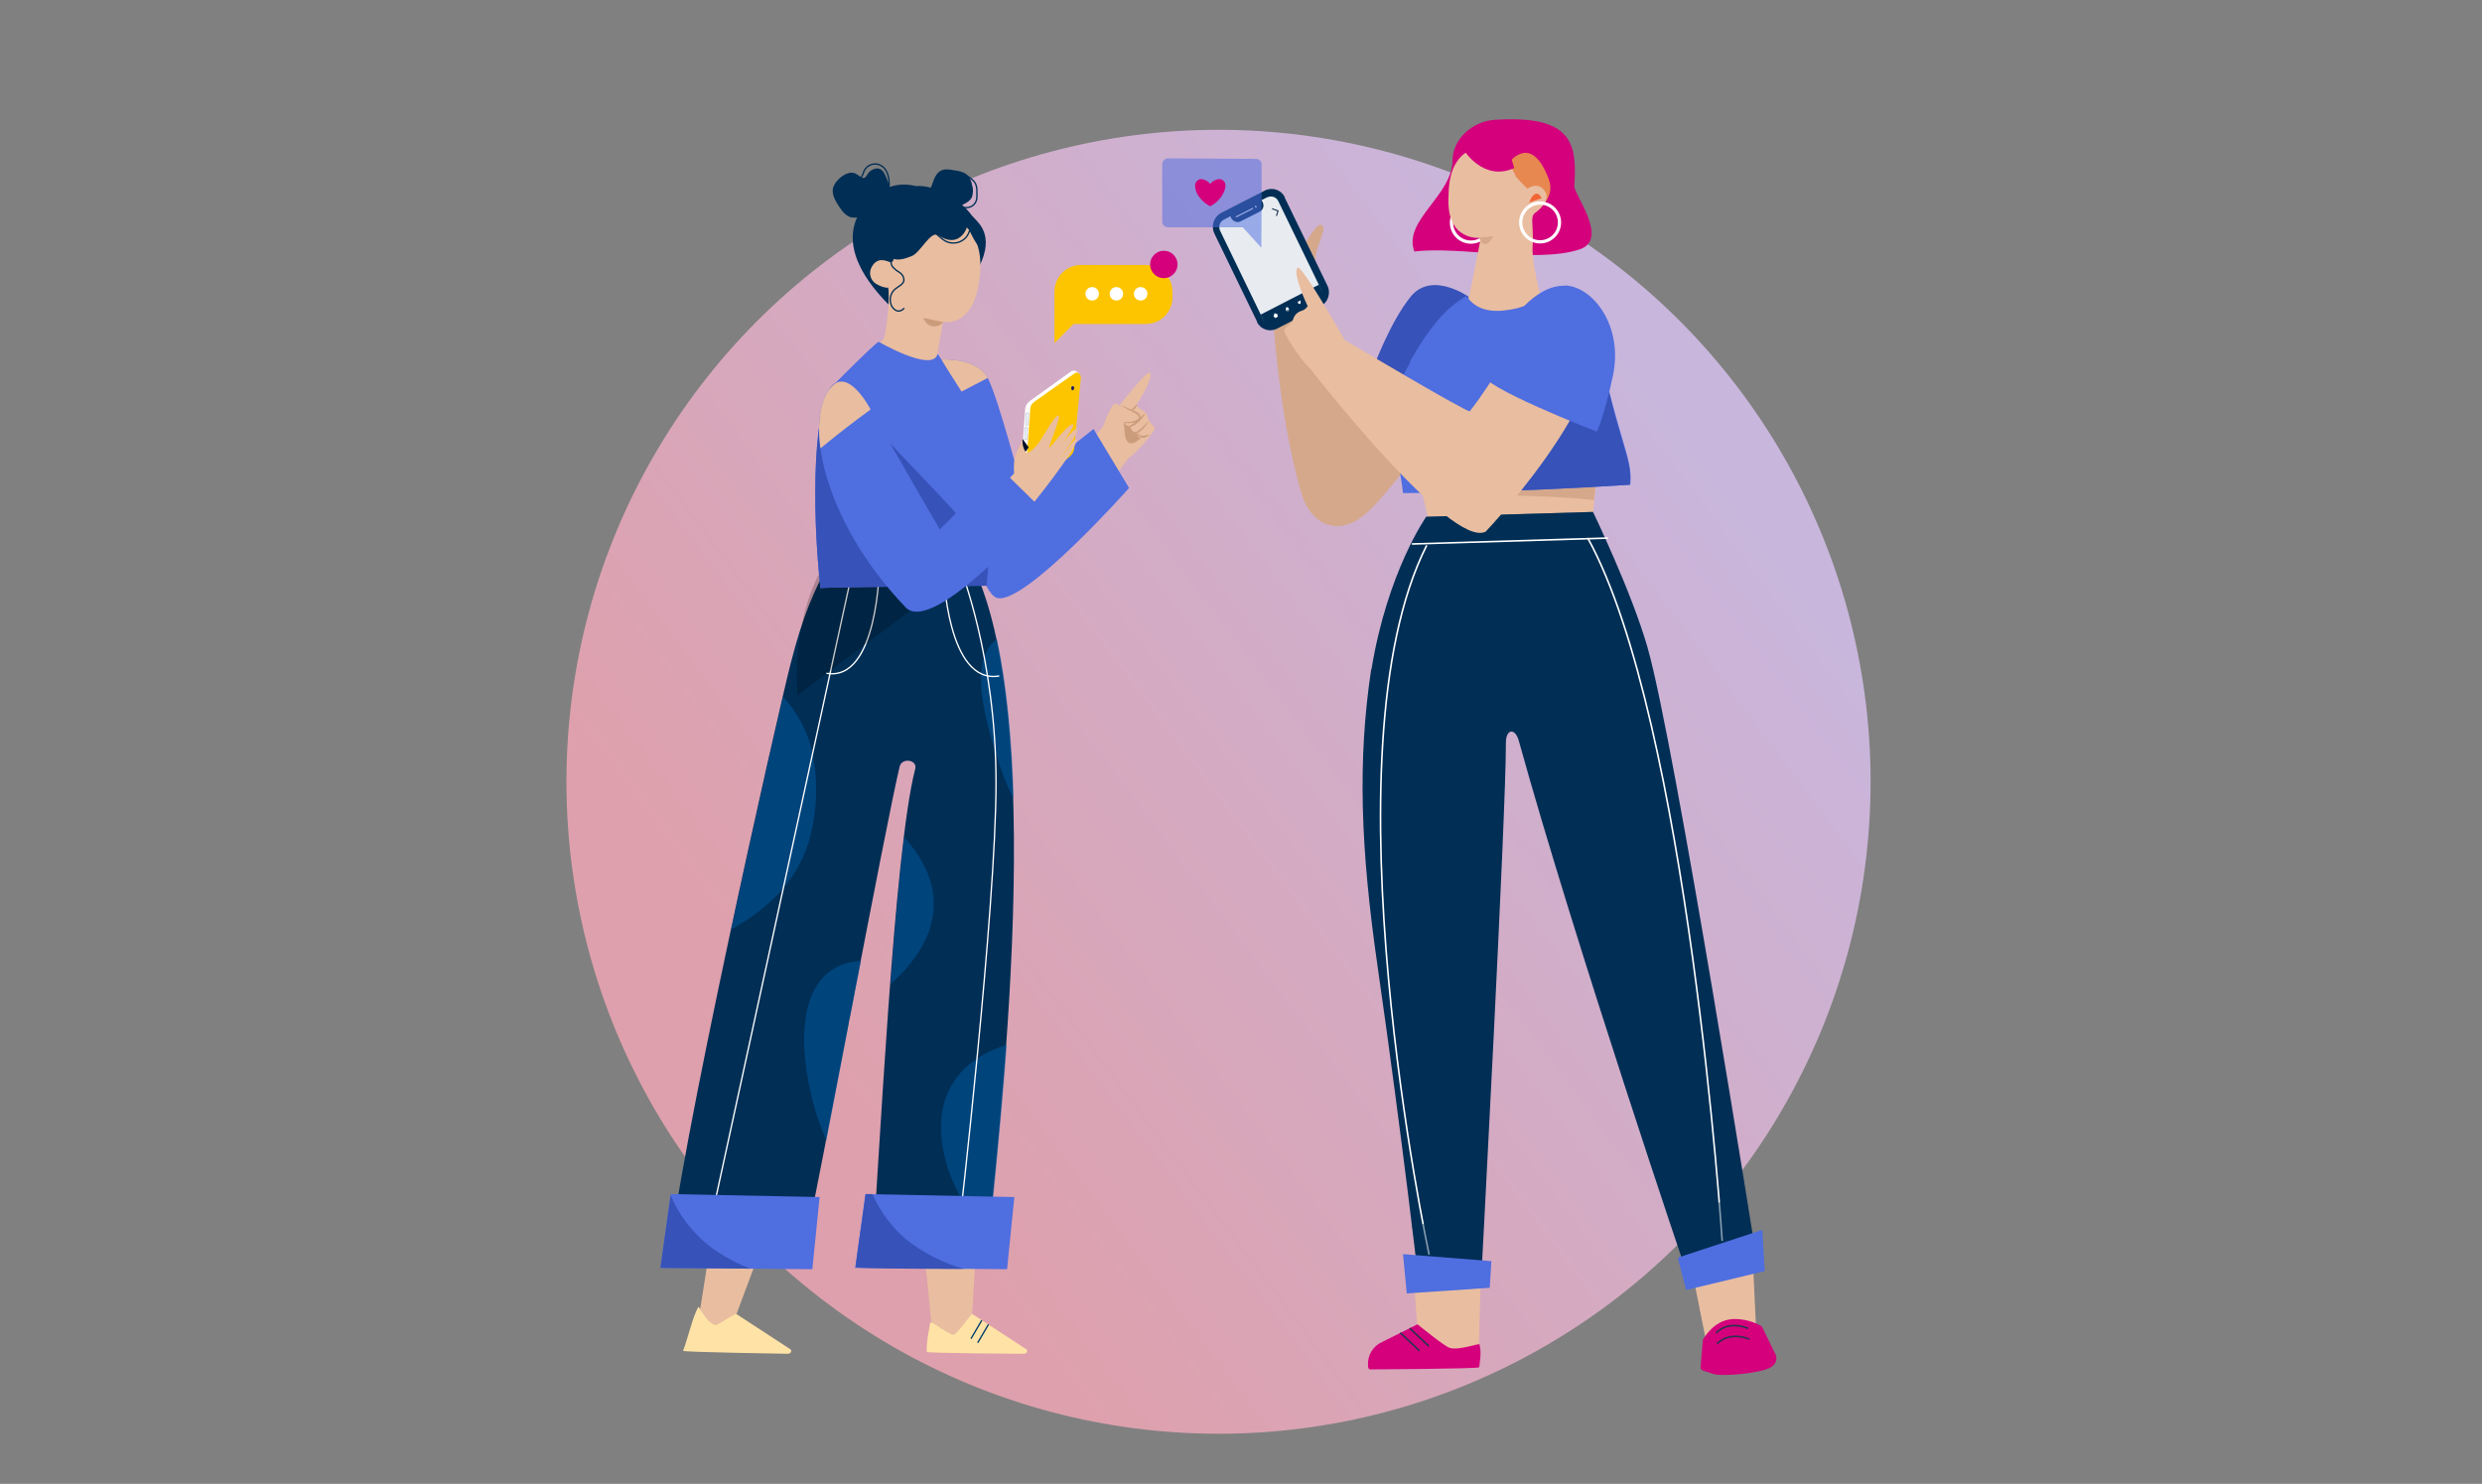 <?xml version="1.0" encoding="UTF-8"?><svg xmlns="http://www.w3.org/2000/svg" xmlns:xlink="http://www.w3.org/1999/xlink" viewBox="0 0 92.15 55.1"><rect x="0" y="0" width="92.15" height="55.1" fill="#808080" stroke="none"/><defs><style>.cls-1{stroke-width:.06px;}.cls-1,.cls-2,.cls-3,.cls-4,.cls-5,.cls-6,.cls-7,.cls-8,.cls-9,.cls-10,.cls-11,.cls-12{fill:none;}.cls-1,.cls-2,.cls-3,.cls-4,.cls-6,.cls-7,.cls-9,.cls-10,.cls-11,.cls-12{stroke-miterlimit:10;}.cls-1,.cls-4,.cls-8,.cls-12{stroke:#fff;}.cls-13{fill:#fdc500;}.cls-14{clip-path:url(#clippath-6);}.cls-15{clip-path:url(#clippath-7);}.cls-2{stroke-width:.06px;}.cls-2,.cls-3{stroke:#28344f;}.cls-16{fill:#f26534;}.cls-17{clip-path:url(#clippath-4);}.cls-18{fill:#ffe3a6;}.cls-19{fill:#231f61;}.cls-20{clip-path:url(#clippath-9);}.cls-21{clip-path:url(#clippath-10);}.cls-22{fill:#fff;}.cls-23{fill:#e88851;}.cls-3{stroke-width:.06px;}.cls-24{fill:#3752b8;}.cls-4{stroke-linecap:round;}.cls-4,.cls-11{stroke-width:.04px;}.cls-6{stroke:#003b69;stroke-width:.05px;}.cls-7{stroke:#002e55;stroke-width:.05px;}.cls-25{clip-path:url(#clippath-1);}.cls-26,.cls-27,.cls-28{isolation:isolate;}.cls-29{clip-path:url(#clippath-5);}.cls-30{fill:#d4007c;}.cls-31{clip-path:url(#clippath-8);}.cls-8{stroke-miterlimit:10;stroke-width:.12px;}.cls-32{fill:#e9bda0;}.cls-33{fill:url(#_名称未設定グラデーション_4);}.cls-34{clip-path:url(#clippath-3);}.cls-9{stroke:#231f61;stroke-width:0px;}.cls-10{stroke:#37578a;stroke-width:.01px;}.cls-27,.cls-28{mix-blend-mode:multiply;}.cls-27,.cls-35{opacity:.48;}.cls-11{stroke:#172f4c;}.cls-36{fill:#d5a88b;}.cls-37{fill:#020e2b;}.cls-38{fill:#005ba8;}.cls-28{opacity:.21;}.cls-39{clip-path:url(#clippath-2);}.cls-12{stroke-width:.05px;}.cls-40{opacity:.91;}.cls-41{clip-path:url(#clippath);}.cls-42{fill:#002e55;}.cls-43{fill:#4f6ee0;}.cls-44{fill:#cb9c7c;}.cls-45{opacity:.52;}</style><clipPath id="clippath"><rect class="cls-5" width="92.15" height="55.1"/></clipPath><linearGradient id="_名称未設定グラデーション_4" x1="-1027.21" y1="814.46" x2="-1027.29" y2="814.4" gradientTransform="translate(444844.8 352676.11) scale(433 -433)" gradientUnits="userSpaceOnUse"><stop offset="0" stop-color="#c9b6dc"/><stop offset="1" stop-color="#dea0ac"/></linearGradient><clipPath id="clippath-1"><rect class="cls-5" x="1.47" y="3.93" width="89.22" height="47.63"/></clipPath><clipPath id="clippath-2"><rect class="cls-5" x="24.52" y="4.43" width="41.43" height="46.64"/></clipPath><clipPath id="clippath-3"><rect class="cls-5" x="24.52" y="4.43" width="41.43" height="46.64"/></clipPath><clipPath id="clippath-4"><rect class="cls-5" x="52.95" y="19.01" width="8.22" height="5.04"/></clipPath><clipPath id="clippath-5"><rect class="cls-5" x="52.42" y="43.81" width="2.71" height="3.7"/></clipPath><clipPath id="clippath-6"><rect class="cls-5" x="62.35" y="43.68" width="2.88" height="3.55"/></clipPath><clipPath id="clippath-7"><rect class="cls-5" x="45.28" y="7.28" width="3.81" height="4.72"/></clipPath><clipPath id="clippath-8"><rect class="cls-5" x="43.12" y="5.88" width="3.72" height="3.32"/></clipPath><clipPath id="clippath-9"><rect class="cls-5" x="27.14" y="23.73" width="10.49" height="22.2"/></clipPath><clipPath id="clippath-10"><rect class="cls-5" x="29.59" y="21.15" width="6.23" height="4.67"/></clipPath></defs><g class="cls-26"><g id="_レイヤー_2"><g id="_レイヤー_1-2"><g class="cls-41"><circle id="_楕円形_20" class="cls-33" cx="45.24" cy="29.03" r="24.21"/><g class="cls-25"><g id="_マスクグループ_42"><g id="_グループ_388"><g class="cls-39"><g id="_グループ_387"><g id="_グループ_386"><g class="cls-34"><g id="_グループ_385"><path id="_パス_373" class="cls-32" d="M52.69,17.95c.09.13.4,1.61.4,1.61l6.03-.22.25-2.53-6.67,1.15Z"/><path id="_パス_374" class="cls-36" d="M52.78,18.24c-.02-.1-.05-.19-.09-.29l6.67-1.15-.18,1.77c-2.12-.23-4.28-.13-6.4-.33"/><path id="_パス_375" class="cls-32" d="M62.66,46.38l.71,3.56s.71-.8.9-.81c.35-.02.8-.67.8-.67l-.04-2.03-2.37-.05Z"/><path id="_パス_376" class="cls-32" d="M63.86,45.72l.49,3.84.86.03-.18-3.85-1.17-.03Z"/><path id="_パス_377" class="cls-30" d="M65.41,49.25l.49,1c.11.18.05.4-.15.52-.33.21-1.86.38-2.2.23-.23-.1-.44-.07-.41-.27l.08-.97s.38-.75,1.13-.78c.38-.01.75.09,1.08.28"/><path id="_パス_378" class="cls-2" d="M64.91,49.33s-.71-.33-1.2.17"/><path id="_パス_379" class="cls-2" d="M64.95,49.73s-.71-.33-1.2.17"/><path id="_パス_380" class="cls-42" d="M50.92,24.85c.59-3.61,2.03-5.66,2.03-5.66l6.19-.18s1.43,2.94,2.03,5.04c1.01,3.52,4.08,22.9,4.08,22.9-1.91.32-2.59.43-2.59.43,0,0-4.17-12.29-6.27-19.87-.14-.5-.48-.44-.48.07.01,2.58-.92,19.98-.92,19.98l-2.32-.06c-.01.1-.57-4.98-1.52-11.59-.64-4.42-.75-7.68-.24-11.06"/><g id="_グループ_366" class="cls-27"><g id="_グループ_365"><g class="cls-17"><g id="_グループ_364"><path id="_パス_381" class="cls-42" d="M52.95,19.19l8.22,4.86s-1.41-3.83-2.03-5.04l-6.19.18Z"/></g></g></g></g><path id="_パス_382" class="cls-32" d="M54.99,46.97l-.09,3.15c-.39.21-.85.25-1.28.12-.67-.2-1-.97-1-.97l-.17-2.34,2.54.04Z"/><path id="_パス_383" class="cls-32" d="M53.77,47.06l.03,3.61,1.09-.57.05-2.88-1.18-.16Z"/><path id="_パス_384" class="cls-30" d="M52.62,49.18l-1.32.66c-.33.15-.53.49-.51.86,0,.09.03.15.07.15,0,0,4.05-.02,4.06-.08.04-.36.08-.52.01-.85,0-.05-.79.24-1.11.13-.21-.07-1.2-.88-1.2-.88"/><line id="_線_63" class="cls-3" x1="52.34" y1="49.32" x2="53.05" y2="49.99"/><line id="_線_64" class="cls-3" x1="51.99" y1="49.49" x2="52.7" y2="50.16"/><path id="_パス_385" class="cls-1" d="M53.06,46.59s-4-18.61-.09-26.34"/><g id="_グループ_369" class="cls-27"><g id="_グループ_368"><g class="cls-29"><g id="_グループ_367"><path id="_パス_386" class="cls-42" d="M55.13,43.81c-.13,2.18-.18,3.62-.18,3.62l-2.41.09s.12-.77-.12-2.01c1.33-.08,1.69-.91,2.71-1.7"/></g></g></g></g><path id="_パス_387" class="cls-43" d="M52.22,48.03l3.09-.21.06-.99-3.28-.26.14,1.46Z"/><line id="_線_65" class="cls-1" x1="59.7" y1="19.98" x2="52.42" y2="20.2"/><path id="_パス_388" class="cls-1" d="M63.94,46.08s-1.26-19.32-4.99-26.1"/><g id="_グループ_372" class="cls-27"><g id="_グループ_371"><g class="cls-14"><g id="_グループ_370"><path id="_パス_389" class="cls-42" d="M62.91,45.38c.69-.46,1.3-1.03,1.8-1.7.28,2.03.52,3.28.52,3.28-1.91.32-2.1.27-2.1.27-.35-.42-.62-.9-.79-1.42.26-.15.32-.27.56-.44"/></g></g></g></g><path id="_パス_390" class="cls-36" d="M46.25,8.22c.17.02.49.85.53.81s-.35-.92-.22-.95.45.8.53.81-.35-.88-.18-.9.57.86.66.82-.44-.84-.27-.91.97,1.27,1.01,1.31.47-.77.67-.85c.19-.07.15.23.15.23-.23.77-.4.71-.22,2.06.23.91,1.08,3.41,1.49,4.58,0,0,1.83-5.1,3.65-4.28,2.99.51-2.09,6.93-3.21,8.01-1.09,1.05-2.17.57-2.53-.67-.75-2.57-1-5.71-1.06-6.75l-.05-.28c-.27-.66-.5-1.34-.7-2.02-.07-.26-.39-1.03-.26-1.02"/><path id="_パス_391" class="cls-24" d="M54.56,11.04s-1.39-1-2.18-.03-1.41,2.7-1.41,2.7l1.24,1.72,2.36-4.39Z"/><path id="_パス_392" class="cls-30" d="M52.51,9.33c-.43-1.14,1.42-2.07,1.42-3.39,0-.73.7-1.44,1.57-1.49,2.92-.19,3.05.92,2.95,2.45-.02.32,1.33,2.01.17,2.37-1.62.51-4.5-.14-6.1.07"/><path id="_パス_393" class="cls-23" d="M56.98,7.87s.79-.47.53-1.19c-.66-1.81-1.5-.62-1.5-.62l.97,1.81Z"/><circle id="_楕円形_50" class="cls-8" cx="54.61" cy="8.27" r=".72"/><path id="_パス_394" class="cls-32" d="M56.29,6.57s.4.45.43.43c.12-.08.42-.22.64.1.22.32-.19.68-.36.8-.05.04-.09.09-.1.16-.04.2.04.5,0,1.14-.03.56.34,1.98.34,1.98,0,0-4.33,3.8-2.68-.23l.42-2.12s-1.3.17-1.2-1.55c0-1.45.75-1.69.98-1.78.19-.08.76-.49,1.54,1.07"/><path id="_パス_395" class="cls-36" d="M54.91,8.82l.53-.05s-.3.63-.53.05"/><path id="_パス_396" class="cls-16" d="M57.24,7.36s-.21-.47-.47.16"/><path id="_パス_397" class="cls-30" d="M54.32,5.53s.73,1.24,1.9.71c0,0-.71-2.85-1.9-.71"/><circle id="_楕円形_51" class="cls-8" cx="57.18" cy="8.26" r=".72"/><path id="_パス_398" class="cls-43" d="M52.34,13.44c1.03-1.83,1.7-2.19,2.1-2.45l.04.05c.43.59,1.16.57,1.87.4.5-.12.87-.47.88-.38.68.04,1.94.79,1.94.79.84,4.48,1.47,5.07,1.36,6.15-4.77.31-8.44.31-8.44.31-.23-2.07-.91-2.77.27-4.86"/><path id="_パス_399" class="cls-24" d="M55.93,17.23c.65-.71,1.19-1.51,1.6-2.37.5-1.1.55-2.21.81-3.36,0-.02,0-.05.01-.07.44.21.8.42.8.42.9,4.72,1.47,5.07,1.36,6.15-2.18.14-4.12.22-5.6.26.36-.32.69-.66,1.01-1.02"/><path id="_パス_400" class="cls-42" d="M49.04,11.37l-1.64.84c-.27.13-.6.02-.73-.25,0,0,0-.01,0-.02l-1.58-3.26c-.14-.28-.03-.62.24-.77l1.64-.84c.27-.13.6-.02.73.25,0,0,0,.01,0,.02l1.58,3.26c.14.28.03.62-.24.77"/><g id="_グループ_375" class="cls-40"><g id="_グループ_374"><g class="cls-15"><g id="_グループ_373"><path id="_パス_401" class="cls-22" d="M47.08,7.31l-.24.12.04.08c.06.13.02.28-.11.35l-.71.36c-.12.06-.27.01-.34-.11,0,0,0,0,0,0l-.04-.08-.25.13c-.15.08-.2.26-.13.41l1.58,3.26c.07.15.24.21.39.15,0,0,0,0,0,0l1.64-.84c.15-.08.2-.26.13-.41l-1.58-3.26c-.07-.15-.24-.21-.39-.15,0,0,0,0,0,0"/></g></g></g></g><path id="_パス_402" class="cls-42" d="M46.8,11.68l.1.2c.06.14.23.2.37.14,0,0,0,0,0,0l1.68-.86c.14-.08.19-.25.12-.39l-.1-.2-2.18,1.12Z"/><path id="_パス_403" class="cls-22" d="M47.8,11.55s.02.01.03,0c0,0,0,0,0,0,.01,0,.02-.02.01-.03,0,0,0,0,0,0"/><path id="_パス_404" class="cls-22" d="M47.75,11.55s0,.01,0,.02l.12-.06s0,0-.01-.01l-.11.06Z"/><path id="_パス_405" class="cls-22" d="M47.75,11.54l.11-.06s-.01-.02-.02-.04c-.01-.02-.04-.04-.06-.03,0,0-.01-.01-.02-.01,0,0,0,.01,0,.02-.02.02-.03.05-.02.08,0,.01.01.03.02.04"/><path id="_パス_406" class="cls-22" d="M48.2,11.25s-.02-.03-.02-.04c0-.02.04-.02.05-.01,0-.02.02-.04.04-.04.02,0,.02.02.02.04,0,.03,0,.06-.02.09-.03,0-.06-.01-.08-.03"/><path id="_パス_407" class="cls-22" d="M48.8,11.02h-.04s0-.03-.01-.05c-.02-.03-.06-.05-.1-.03,0,0,0,0,0,0-.03.02-.04.07-.02.11.02.03.06.05.1.03,0,0,0,0,0,0,.02-.01.03-.03.03-.04h.04s0,0,0,0c0,0,0,0,0,0,0,0,0-.01,0-.01M48.71,11.07s-.06.01-.08-.02c0,0,0,0,0,0-.02-.03-.01-.07.02-.09.03-.02.06-.01.08.02,0,0,0,0,0,0,0,.01.01.03,0,.04h0s-.01.04-.03.05"/><path id="_パス_408" class="cls-22" d="M47.41,11.67l.04.08-.12.06-.04-.08"/><path id="_パス_409" class="cls-22" d="M47.28,11.76l.04-.13.12.04"/><path id="_パス_410" class="cls-22" d="M47.41,11.78l-.03.02-.02-.04s0-.02,0-.03h0s.02,0,.02,0c0,0,0,0,0,0l.02.04Z"/><path id="_パス_411" class="cls-11" d="M47.23,7.75l.22.08-.06.19"/><line id="_線_66" class="cls-4" x1="45.9" y1="8.05" x2="46.51" y2="7.74"/><path id="_パス_412" class="cls-22" d="M46.65,7.66s-.03-.02-.04-.02c0,0,0,0,0,0-.02,0-.02.03-.01.05,0,.02.03.02.04.02,0,0,0,0,0,0,.02,0,.02-.03.01-.05"/><path id="_パス_413" class="cls-32" d="M48.62,13.66s5.25,6.76,6.54,6.08c0,0,6.04-6.32,3.61-8.68-1.44-1.4-2.25,1.72-4.2,4.21-.06.08-4.64-2.64-4.64-2.64,0,0-1.6-2.81-1.75-2.69-.22.19.37,1.43.37,1.43-.05.08-.13.14-.22.17-.16.04-.28.17-.32.32-.07.19-.29.28-.33.39s.57,1.06.94,1.42"/><path id="_パス_414" class="cls-43" d="M58.08,10.6c1.03.01,2.21,1.48,1.8,3.37-.32,1.5-.59,2.06-.59,2.06,0,0-4.42-1.71-4.24-2.17.47-1.24,1.68-3.27,3.03-3.25"/><path id="_パス_415" class="cls-43" d="M62.61,47.9l2.91-.7-.09-1.53-3.14,1.03.31,1.2Z"/><g id="_グループ_378" class="cls-45"><g id="_グループ_377"><g class="cls-31"><g id="_グループ_376"><path id="_パス_416" class="cls-43" d="M43.34,8.44h2.8s.69.76.69.76l.02-3.08c0-.12-.1-.22-.22-.22l-3.26-.02c-.12,0-.22.1-.22.22v2.12c-.01.12.09.22.21.22,0,0,0,0,0,0"/></g></g></g></g><path id="_パス_417" class="cls-30" d="M44.45,6.71h0c.14-.14.39,0,.48.12.09-.12.35-.26.49-.12.11.1.09.26.03.4-.1.24-.29.43-.52.55h0c-.23-.12-.42-.31-.52-.55-.05-.15-.07-.3.04-.4"/><path id="_パス_418" class="cls-13" d="M39.15,12.74l.71-.71h2.68c.55,0,.99-.44.99-.99v-.21c0-.55-.44-.99-.99-.99h-2.4c-.55,0-.99.44-.99.99v1.91Z"/><path id="_パス_419" class="cls-22" d="M42.1,10.91c0,.14.11.25.25.25s.25-.11.25-.25-.11-.25-.25-.25h0c-.14,0-.25.11-.25.25"/><path id="_パス_420" class="cls-22" d="M41.2,10.91c0,.14.11.25.25.25s.25-.11.25-.25-.11-.25-.25-.25h0c-.14,0-.25.11-.25.25"/><path id="_パス_421" class="cls-22" d="M40.3,10.91c0,.14.11.25.25.25s.25-.11.25-.25-.11-.25-.25-.25h0c-.14,0-.25.11-.25.25"/><path id="_パス_422" class="cls-30" d="M43.72,9.82c0,.28-.23.51-.51.51s-.51-.23-.51-.51.23-.51.51-.51h0c.28,0,.51.23.51.51"/><path id="_パス_423" class="cls-42" d="M36.35,9.91c.61-1.22-.06-1.66-.27-1.91-.47-.65-1.42-1.15-2.08-1.09-.57-.15-1.17,0-1.59.43-.11.11-1.98,1.42.63,4.02"/><path id="_パス_424" class="cls-42" d="M32.75,7.37c.29-.07.33-.36.23-.59-.1-.24-.19-.63-.54-.5-.11.04-.2.12-.25.22-.13.23-.25.03-.42-.05-.21-.11-.47.04-.64.21-.09.09-.16.19-.2.31-.06.24.08.48.21.68.11.17.25.36.45.42.16.03.32,0,.47-.05.14-.03.27-.09.4-.16.12-.08.21-.2.23-.34"/><path id="_パス_425" class="cls-42" d="M34.53,7.03c.12-.23.15-.54.38-.68.15-.09.33-.06.5-.03.2.03.42.07.55.23.07.09.11.2.13.32.05.15.04.3,0,.44-.08.18-.28.26-.45.34-.07.04-.15.05-.23.04-.11-.04-.16-.17-.25-.24"/><path id="_パス_426" class="cls-32" d="M33.16,9.69s-.06.06-.1.05c0,0,0,0,0,0-.17-.06-.5-.22-.71.2-.1.21-.03.46.16.59.14.09.35.17.46.15.09.22-.06,1.83-.19,1.95-.78.79-.96.78-.96.78,0,0,2.75,4.31,2.82.69,0,0,.36-2.16.38-2.15.26.05,1.23.05,1.37-1.84.13-1.75-1.07-2.07-1.39-2.13-.26-.05-1.15-.32-1.84,1.7"/><path id="_パス_427" class="cls-44" d="M35.01,11.96l-.74-.16.05.09c.1.2.34.29.55.19.06-.03.11-.07.15-.12Z"/><path id="_パス_428" class="cls-42" d="M35.9,7.96c.19.36-.22,1.35-1.05.78-.3-.2-.66.63-1,.77-.59.24-.8.11-.9-.14,0,0,1.73-3.71,2.96-1.41"/><path id="_パス_429" class="cls-42" d="M35.82,8.02c.11.47.32.91.63,1.28,0,0,.46-.93-.63-1.28"/><path id="_パス_430" class="cls-7" d="M32.94,7.09c.06-.09.08-.2.07-.31-.01-.22-.07-.47-.25-.6-.2-.15-.48-.11-.63.09-.02.02-.03.05-.05.08-.02.07-.05.14-.09.21-.08.11-.24.14-.38.16"/><path id="_パス_431" class="cls-7" d="M35.8,6.48c.19.1.4.22.45.43.01.05.02.1.02.15,0,.08,0,.17,0,.25,0,.08-.02.15-.06.22-.07.11-.19.18-.33.18-.13,0-.26-.02-.38-.07"/><path id="_パス_432" class="cls-7" d="M36.01,8.34c.04.34-.2.64-.54.68-.11.01-.23,0-.33-.05-.18-.08-.31-.25-.48-.36-.2-.12-.43-.14-.65-.07"/><path id="_パス_433" class="cls-7" d="M33.61,9.11c-.16.06-.31.16-.42.29-.12.13-.14.32-.07.48.07.09.16.17.27.23.1.06.17.17.17.3-.02.15-.2.22-.32.32-.16.13-.22.34-.17.54.03.11.1.21.2.26.11.05.23,0,.3-.09"/><path id="_パス_434" class="cls-32" d="M34.34,46.75l.34,2.91s.79.87,1.21.37c.21-.25.87-.54.97-.69-.23-.13-.77-.49-.77-.49l.13-2.15-1.87.06Z"/><path id="_パス_435" class="cls-32" d="M35.42,46.83l-.03.61s-.72,2.35-.78,2.08l-.23-2.54,1.04-.14Z"/><path id="_パス_436" class="cls-18" d="M36.11,48.8l1.99,1.3c.08.06.02.17-.1.17,0,0-3.59-.02-3.59-.07-.03-.33.12-1.01.12-1.05,0-.17.52.32.87.42.19-.07.65-.81.7-.77"/><path id="_パス_437" class="cls-32" d="M26.57,46.8l-.7,2.61s.83,1.14,1.25.63c.21-.25.87-.54.97-.69-.23-.13-.77-.49-.77-.49l.78-2.09-1.53.04Z"/><path id="_パス_438" class="cls-32" d="M27.16,46.76l-.04.23s-1.21,2.81-1.27,2.53l.44-2.76h.87Z"/><path id="_パス_439" class="cls-18" d="M27.35,48.8l1.99,1.3c.08.06.02.17-.1.17,0,0-3.87-.06-3.88-.11.17-.42.36-1.29.57-1.63.02-.04.28.58.64.68.19-.07.72-.45.77-.41"/><path id="_パス_440" class="cls-42" d="M30.96,20.58c-.76,1.34-1.16,2.33-1.6,4.04-.51,1.98-4.29,18.75-4.53,22.35.62.15,4.52.05,4.91.03.76-3.56,3.12-16.26,3.66-18.53.08-.35.67-.26.58.08-.8,3.08-1.33,14.59-1.63,18.51,1.02.06,3.88-.1,4.26-.15.41-4.44,2.51-21-.79-26.45-1.51-.21-3.35.06-4.88.11"/><g id="_グループ_381" class="cls-35"><g id="_グループ_380"><g class="cls-20"><g id="_グループ_379"><path id="_パス_441" class="cls-38" d="M31.57,37.73c.13-.69.27-1.38.4-2.05-1.96.11-2.25,2.1-2.07,3.73.11,1.01.37,2,.78,2.94.26-1.35.55-2.83.83-4.32,0-.1.01-.2.06-.3"/><path id="_パス_442" class="cls-38" d="M36.97,27.96c.18.6.4,1.18.67,1.75-.06-2.17-.25-4.23-.62-5.97-1.14.74-.36,3.23-.05,4.22"/><path id="_パス_443" class="cls-38" d="M34.55,34.38c.37-1.26-.16-2.38-.98-3.29-.19,1.53-.36,3.45-.5,5.45.67-.6,1.23-1.31,1.49-2.16"/><path id="_パス_444" class="cls-38" d="M34.94,41.98c.05,1.47.8,2.89,1.79,3.96.17-1.69.44-4.25.65-7.14-1.51.45-2.49,1.54-2.44,3.17"/><path id="_パス_445" class="cls-38" d="M30.11,30.97c.24-1.02.27-2.22,0-3.24-.19-.69-.55-1.33-1.04-1.86-.42,1.82-1.17,5.14-1.92,8.64,1.41-.78,2.56-1.89,2.96-3.55"/></g></g></g></g><path id="_パス_446" class="cls-12" d="M35.64,21.06s1.34,3.32,1.34,8.01-1.37,16.51-1.37,16.51"/><line id="_線_67" class="cls-12" x1="26.43" y1="45.16" x2="31.71" y2="20.91"/><path id="_パス_447" class="cls-12" d="M32.65,21.04s-.05,4.3-1.97,3.96"/><g id="_グループ_384" class="cls-28"><g id="_グループ_383"><g class="cls-21"><g id="_グループ_382"><path id="_パス_448" d="M35.82,21.15l-6.21,4.67s-.26-2.52.84-4.59l5.36-.08Z"/></g></g></g></g><path id="_パス_449" class="cls-12" d="M37.1,25.1c-1.93.34-2.07-3.85-2.07-3.85"/><line id="_線_68" class="cls-12" x1="32.58" y1="45.44" x2="36.68" y2="45.58"/><line id="_線_69" class="cls-12" x1="24.96" y1="45.15" x2="30.18" y2="45.37"/><path id="_パス_450" class="cls-32" d="M38.9,17.92c.02.08,1.95-1.95,1.95-1.95,0,0,1.72-2.27,1.84-2.14.17.19-.49,1.2-.49,1.2.03.08.1.14.17.17.13.06.23.18.25.32.04.17.22.28.25.38s-.62.86-.99,1.13c0,0-.63.87-1.46,1.91"/><path id="_パス_451" class="cls-32" d="M40.91,15.95s.35-.99.49-.96.78.3.77.55-.57.04-.57.04c0,0,.1.55-.17.62s-.52-.26-.52-.26"/><path id="_パス_452" class="cls-44" d="M41.76,15.65s-.02.15.18.19c0,0,.05.31.31.25-.02.07.01.15.08.17,0,0,.02,0,.03,0,0,0-.71.75-.6-.62"/><path id="_パス_453" class="cls-44" d="M41.64,15.07c.14.04.27.1.41.16.03.01.07.03.1.04.04.02.07.04.1.06.04.03.07.07.09.11.02.06,0,.12-.04.16-.06.05-.14.09-.23.1-.08.01-.15.02-.23.01-.03,0-.05,0-.08,0,0-.02,0,.04,0,.07,0,.07.01.15.01.22h0s-.04-.21-.04-.21v-.05s-.01-.04,0-.05c.03-.02.07-.01.11-.02.14.01.29-.02.41-.11.03-.02.04-.06.03-.09-.01-.03-.03-.06-.06-.08-.06-.04-.12-.07-.19-.11l-.39-.2h0Z"/><path id="_パス_454" class="cls-44" d="M42.22,15s-.01.06-.02.09c-.01.02-.03.04-.05.07-.02.02-.04.03-.07.05-.03.02-.06.02-.09.03h0c.07-.08.15-.16.22-.23h0Z"/><path id="_パス_455" class="cls-44" d="M42.51,15.36c-.03.07-.08.14-.13.2-.05.06-.11.11-.17.16-.06.05-.13.09-.2.12-.04.02-.09.03-.13.02-.04,0-.08-.03-.1-.07h0c.06.05.14.05.2,0,.06-.04.13-.08.19-.13.12-.09.23-.2.33-.31h0Z"/><path id="_パス_456" class="cls-44" d="M41.95,15.84c.04.08.08.17.14.19.07.02.14,0,.19-.05.07-.05.13-.11.19-.17.06-.06.13-.12.2-.17h0c-.05.07-.11.14-.17.21-.06.07-.12.13-.19.18-.07.06-.17.08-.25.05-.07-.06-.11-.14-.12-.23h0Z"/><path id="_パス_457" class="cls-44" d="M42.27,16.07s.04.08.07.11c0,0,.01,0,.02,0,0,0,.01,0,.02,0,.02,0,.04,0,.05,0,.04,0,.09,0,.13-.02.02,0,.04,0,.06,0,.02,0,.05-.01.07-.02h0s-.07.07-.12.08c-.04.02-.09.03-.14.03-.05,0-.1,0-.13-.05-.03-.04-.04-.09-.04-.14h0Z"/><path id="_パス_458" class="cls-43" d="M34.94,13.35s1.35-.1,1.75.72,1.23,3.98,1.23,3.98l2.68-2.12,1.32,2.19s-3.9,4.39-4.91,4.08-2.08-7.74-2.07-8.86"/><path id="_パス_459" class="cls-32" d="M36.68,14.04c-.42-.79-1.74-.69-1.74-.69l.76,1.19c.33-.17.65-.34.98-.51"/><path id="_パス_460" class="cls-43" d="M34.81,13.14c.21.21,1.99,3.6,2.03,4.65.05,1.15-.21,3.96-.21,3.96,0,0-6.05.05-6.17.09-.34-3.1-.27-7.13.56-7.62,0,0,1.37-1.39,1.6-1.53,0,0,2.02,1.17,2.19.45"/><path id="_パス_461" class="cls-24" d="M31.42,14.66c-.15.15-.4-.44-.4-.44-.83.49-.9,4.52-.56,7.62.12-.05,6.17-.09,6.17-.09,0,0,.05-.56.1-1.29-1.82-2.16-3.46-3.65-5.31-5.8"/><path id="_パス_462" class="cls-22" d="M37.85,18.2l.21-2.98c0-.14.08-.26.19-.34l1.49-1.07c.18-.13.39.04.36.27l-.23,2.46c-.01.16-.09.31-.22.41l-1.57,1.27s-.23.04-.22-.02"/><path id="_パス_463" class="cls-13" d="M38.03,18.27l.22-3.09c0-.1.06-.2.15-.26l1.5-1.06c.11-.08.24.04.23.17l-.24,2.56c0,.15-.07.28-.18.37-.47.39-1.67,1.36-1.66,1.31"/><path id="_パス_464" class="cls-19" d="M39.77,14.4s0,.08.04.09.06-.02.07-.06,0-.08-.04-.09-.06.02-.07.06"/><path id="_パス_465" class="cls-9" d="M39.75,14.4c-.01.06,0,.12.05.13s.09-.03.1-.09,0-.12-.05-.13-.09.03-.1.09Z"/><path id="_パス_466" class="cls-10" d="M38.16,15.33h0s-.05,0-.06.02c0,0,0,.01,0,.02l-.02.38s0,.03.02.04h0s.05,0,.06-.02c0,0,0-.01,0-.02l.03-.37s0-.03-.02-.04Z"/><path id="_パス_467" class="cls-10" d="M38.12,15.87h0s-.05,0-.06.02c0,0,0,.01,0,.02l-.02.38s0,.03.02.04h0s.05,0,.06-.02c0,0,0-.01,0-.02l.03-.37s0-.03-.02-.04Z"/><path id="_パス_468" class="cls-37" d="M37.97,16.3l.22.31-.3.44.08-.75Z"/><path id="_パス_469" class="cls-32" d="M37.14,20.09c.93-1,1.78-2.06,2.55-3.18.09-.13.32-.54.29-.59-.09-.12-.57.7-.56.65s.65-.93.58-1.03c-.1-.15-.8.85-.81.87-.19.25.71-.93.66-1.04s-.49.39-.51.41c0,0-.36.46-.39.44s.48-1.2.34-1.19-.59.83-.71,1-.35.38-.44.39c-.08,0-.21-.3-.17-.48,0,0-.28.47-.32.83-.01.14-.01.27,0,.41l-1.33,1.4.85,1.12Z"/><path id="_パス_470" class="cls-43" d="M32.35,15.26s-.8-1.58-1.44-.94c-1.09,1.07-.49,4.88,2.71,8.23,1.04,1.09,5.11-3.6,5.11-3.6l-1.58-1.55-2.26,2.26-2.53-4.39Z"/><path id="_パス_471" class="cls-32" d="M32.32,15.2c-.15-.28-.84-1.44-1.41-.88-.43.42-.59,1.26-.45,2.33.61-.5,1.22-.98,1.86-1.44"/><line id="_線_70" class="cls-6" x1="36.7" y1="49.18" x2="36.3" y2="49.86"/><line id="_線_71" class="cls-6" x1="36.45" y1="49.03" x2="36.05" y2="49.71"/><path id="_パス_472" class="cls-43" d="M24.52,47.08l.38-2.74,5.53.11-.27,2.68-5.64-.05Z"/><path id="_パス_473" class="cls-24" d="M26.66,46.5c-.78-.51-1.39-1.25-1.76-2.11l-.38,2.69,3.33.03c-.42-.16-.82-.37-1.2-.62"/><path id="_パス_474" class="cls-43" d="M31.75,47.08l.38-2.74,5.53.11-.27,2.68-5.64-.05Z"/><path id="_パス_475" class="cls-24" d="M33.59,45.98c-.51-.45-.92-1.01-1.2-1.64h-.25s-.38,2.72-.38,2.72c.29.06,4.04.06,4.04.06-.81-.22-1.56-.61-2.21-1.14"/></g></g></g></g></g></g></g></g></g></g></g></g></svg>